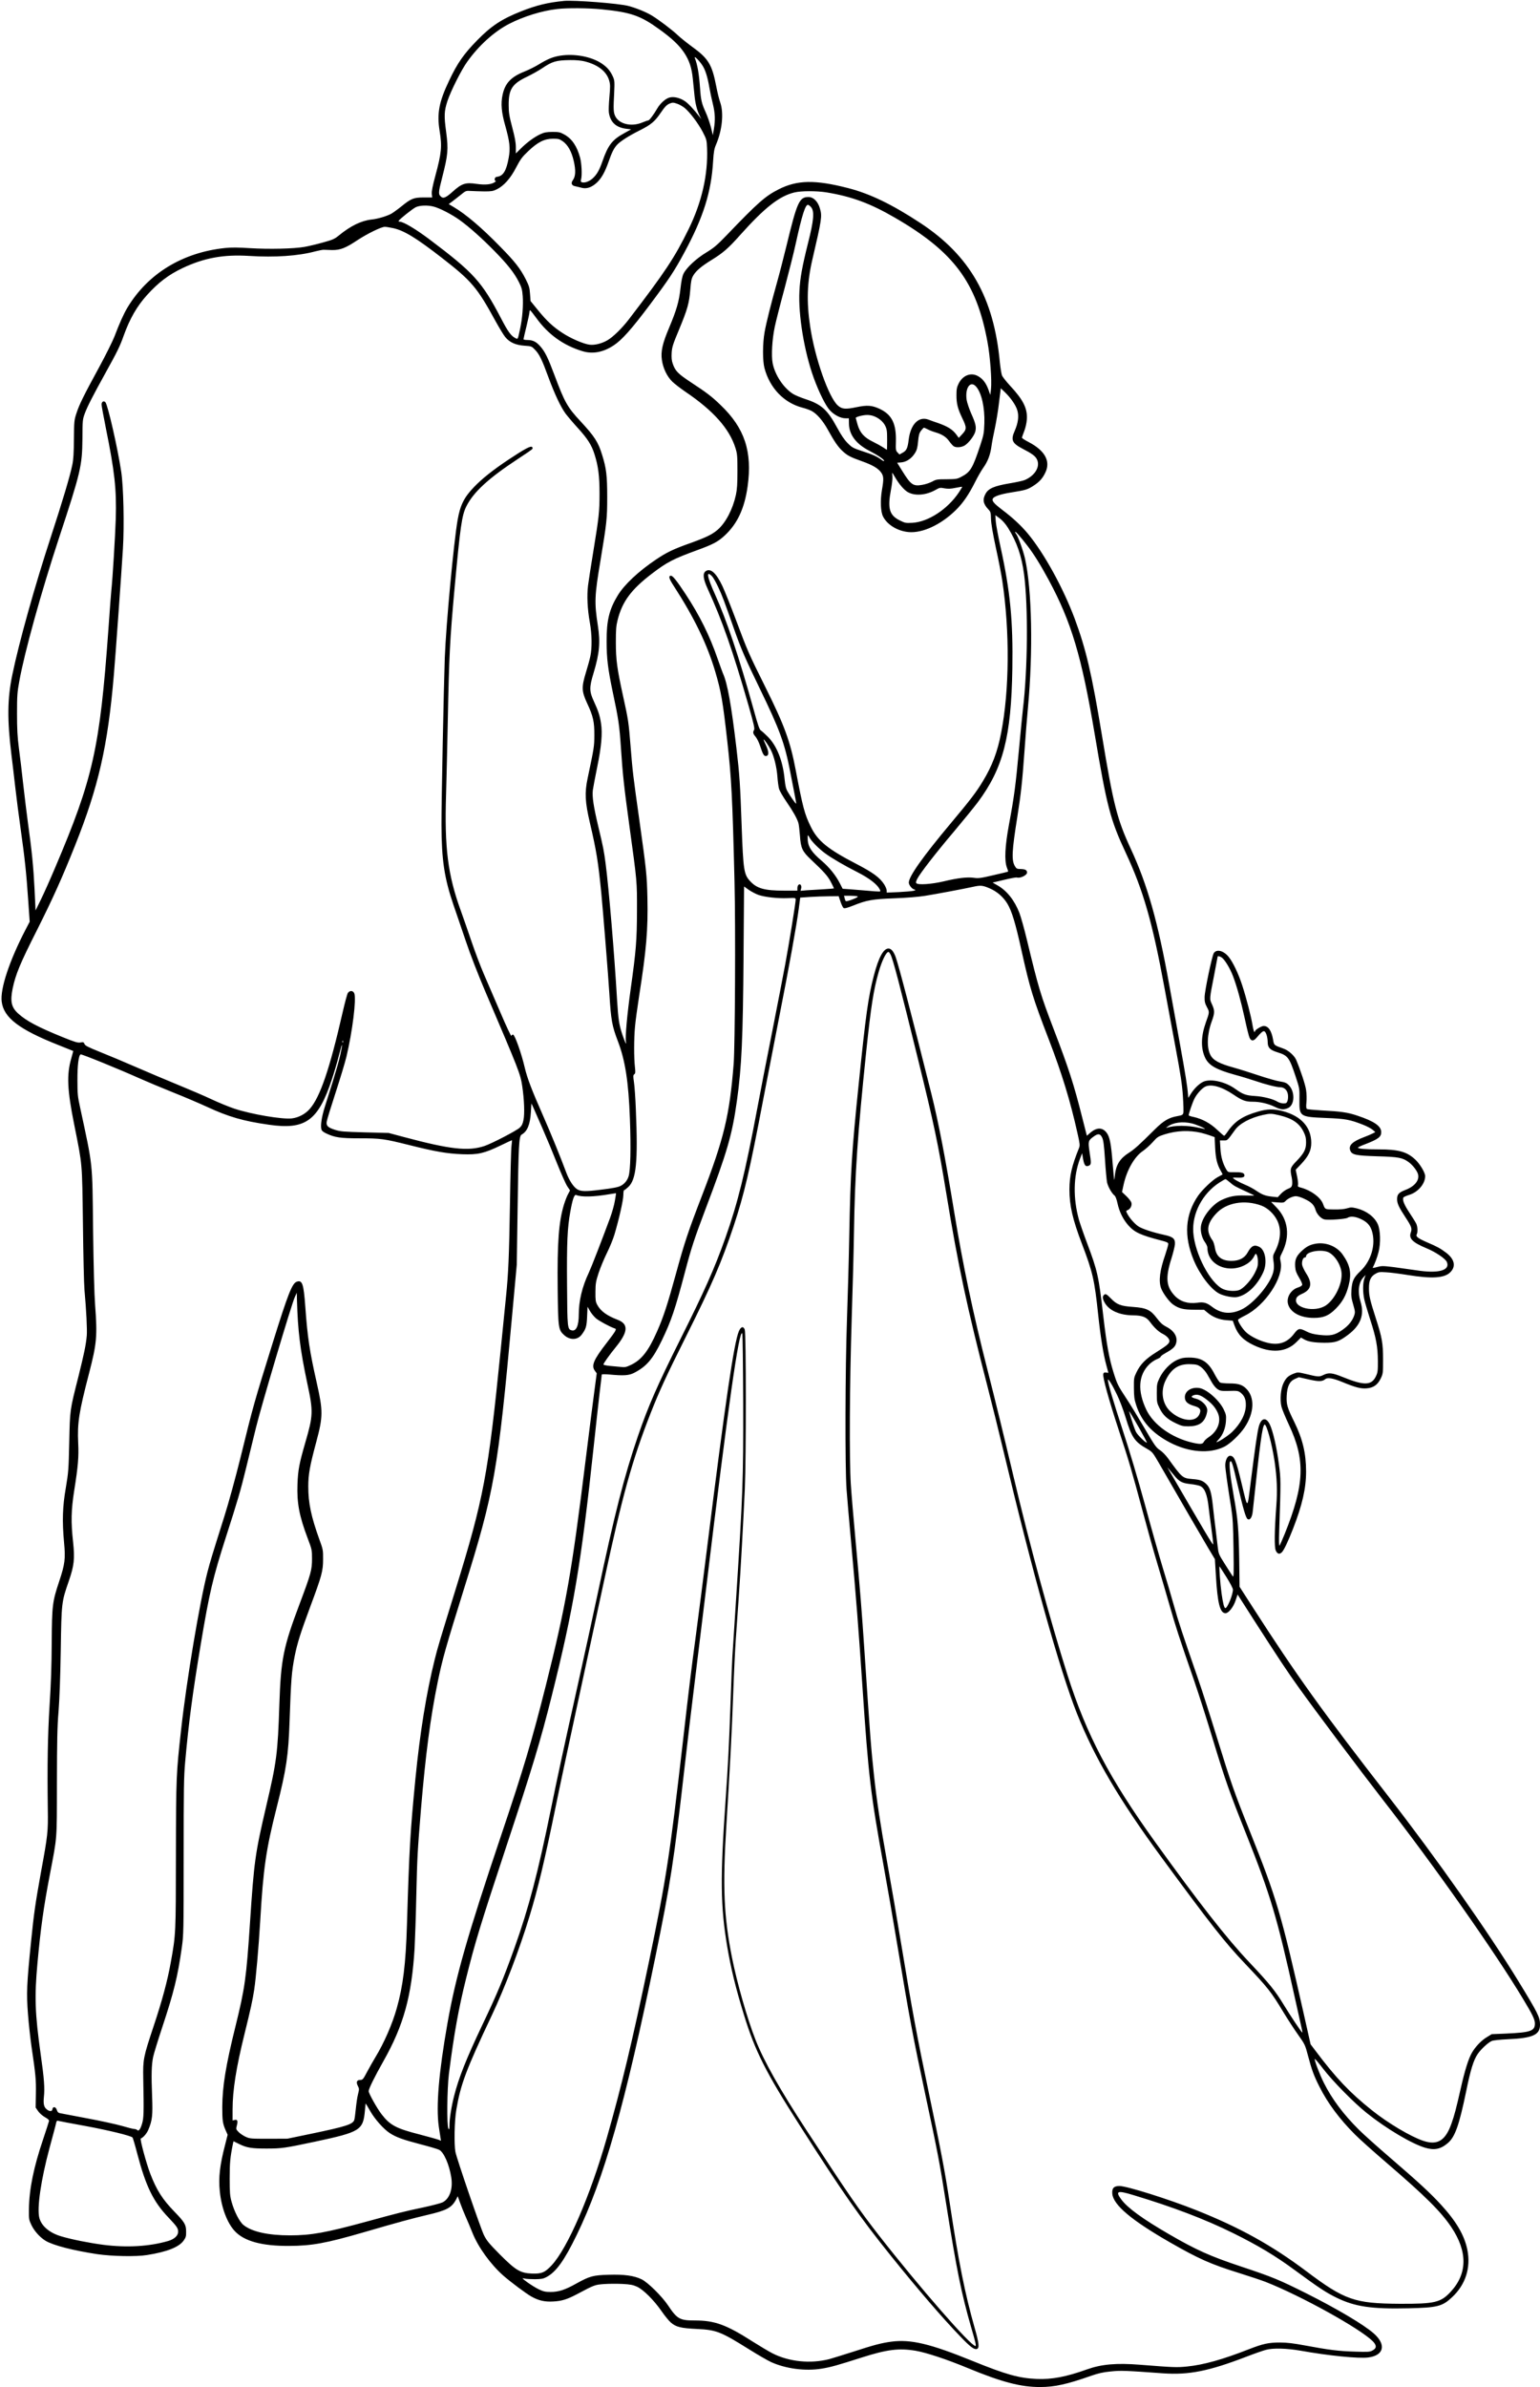 <?xml version="1.0" encoding="UTF-8"?>
<!DOCTYPE svg PUBLIC '-//W3C//DTD SVG 1.0//EN'
          'http://www.w3.org/TR/2001/REC-SVG-20010904/DTD/svg10.dtd'>
<svg height="2804.8" preserveAspectRatio="xMidYMid meet" version="1.0" viewBox="606.6 100.5 1810.4 2804.8" width="1810.4" xmlns="http://www.w3.org/2000/svg" xmlns:xlink="http://www.w3.org/1999/xlink" zoomAndPan="magnify"
><g id="change1_1"
  ><path d="M12695 28984 c-187 -18 -323 -51 -500 -121 -230 -91 -352 -171 -517 -339 -160 -163 -235 -270 -333 -478 -118 -247 -144 -386 -111 -588 30 -184 23 -259 -51 -532 -32 -119 -44 -181 -41 -210 l5 -41 -101 0 c-120 -1 -147 -12 -270 -112 -44 -35 -96 -72 -115 -82 -57 -29 -161 -59 -225 -65 -121 -13 -248 -74 -388 -189 -49 -40 -72 -50 -185 -81 -70 -20 -168 -43 -218 -52 -126 -22 -414 -29 -639 -15 -140 9 -218 10 -293 2 -501 -52 -909 -301 -1150 -702 -44 -74 -91 -179 -152 -339 -23 -58 -102 -217 -177 -355 -184 -337 -237 -445 -269 -545 -27 -81 -28 -95 -30 -305 -1 -160 -6 -242 -19 -302 -27 -133 -116 -430 -251 -843 -189 -576 -375 -1240 -454 -1623 -59 -282 -61 -527 -11 -938 11 -86 31 -257 45 -380 14 -123 43 -350 65 -504 47 -334 66 -508 88 -835 l17 -245 -47 -90 c-190 -365 -302 -699 -282 -850 24 -188 204 -326 669 -510 94 -37 171 -68 172 -69 1 0 -10 -39 -23 -86 -56 -193 -48 -371 36 -787 96 -480 91 -424 101 -1163 4 -360 12 -707 18 -770 22 -248 33 -468 27 -540 -10 -110 -31 -208 -97 -475 -103 -406 -100 -387 -109 -775 -7 -324 -10 -356 -40 -535 -39 -223 -44 -394 -21 -643 18 -192 11 -253 -57 -457 -80 -240 -85 -281 -88 -720 -1 -258 -9 -494 -25 -735 -22 -354 -28 -704 -21 -1225 4 -261 0 -301 -79 -730 -68 -378 -84 -488 -118 -825 -51 -501 -55 -606 -36 -852 9 -117 28 -287 41 -378 49 -330 55 -392 52 -557 l-3 -161 30 -44 c18 -25 52 -54 80 -70 35 -19 49 -33 47 -45 -2 -10 -32 -103 -67 -208 -114 -336 -166 -592 -169 -830 -1 -115 0 -123 30 -185 34 -71 102 -146 168 -185 92 -54 324 -113 606 -156 172 -25 459 -31 585 -10 234 37 376 93 430 170 26 37 30 52 29 104 0 83 -17 111 -139 237 -138 142 -208 251 -282 443 -47 122 -125 411 -112 415 28 10 69 57 88 101 47 111 54 169 45 396 -10 254 -7 367 12 460 8 39 57 198 109 355 135 408 180 590 228 930 21 150 22 182 22 1070 0 794 2 941 18 1115 41 457 86 798 183 1380 102 610 143 783 295 1257 137 426 174 550 239 818 33 135 84 346 115 470 61 251 420 1457 457 1535 l23 50 2 -85 c10 -365 37 -581 122 -982 71 -330 69 -373 -24 -693 -71 -245 -86 -322 -92 -490 -8 -220 21 -373 119 -632 51 -134 52 -141 52 -243 0 -131 -12 -174 -143 -523 -195 -517 -223 -655 -241 -1192 -19 -573 -32 -671 -154 -1190 -131 -561 -143 -645 -191 -1370 -44 -660 -60 -769 -171 -1220 -114 -459 -154 -707 -155 -948 0 -158 5 -192 38 -269 l25 -56 -30 -119 c-62 -238 -79 -385 -62 -546 19 -193 87 -372 176 -467 111 -119 320 -176 639 -174 266 1 432 31 880 161 416 121 569 162 748 204 226 53 283 84 335 181 l19 38 28 -78 c15 -42 44 -115 65 -162 21 -47 57 -132 80 -190 66 -167 214 -372 363 -503 88 -77 265 -209 330 -246 84 -47 157 -64 256 -58 102 5 165 25 286 89 201 107 205 108 316 116 57 4 154 4 215 1 90 -5 121 -11 168 -32 76 -35 199 -158 290 -289 37 -54 86 -113 109 -133 60 -52 118 -66 307 -75 227 -11 277 -30 610 -238 102 -64 218 -131 259 -150 172 -79 406 -110 597 -78 105 17 183 39 465 129 304 97 442 114 640 81 123 -21 366 -101 614 -204 396 -164 623 -223 850 -222 167 0 314 32 595 131 89 31 142 43 234 52 119 12 160 11 615 -22 304 -21 536 25 984 197 93 36 195 71 225 79 86 23 245 18 407 -10 329 -59 680 -94 794 -80 187 23 217 152 65 284 -113 100 -426 286 -784 466 -326 163 -399 194 -778 320 -357 119 -523 193 -837 375 -313 181 -491 310 -566 410 -75 101 -49 111 138 54 466 -140 849 -286 1178 -449 289 -143 498 -268 720 -432 289 -212 365 -262 490 -324 218 -107 413 -136 849 -126 341 8 397 22 512 130 159 148 222 346 180 557 -35 172 -129 332 -308 528 -130 142 -264 265 -603 557 -148 127 -312 274 -364 326 -183 182 -316 360 -411 549 -49 97 -113 266 -108 282 2 6 46 -46 98 -114 114 -148 364 -402 515 -522 229 -183 526 -359 683 -406 110 -33 184 -18 269 55 84 71 133 212 214 603 52 257 88 373 137 444 39 57 125 136 165 152 18 8 97 16 184 20 298 13 383 51 383 171 0 88 -22 132 -253 510 -354 579 -958 1437 -1531 2175 -771 992 -1078 1420 -1590 2215 l-158 246 -4 302 c-6 380 -15 487 -65 767 -44 249 -59 393 -40 404 16 10 27 -22 83 -264 71 -304 100 -401 121 -414 28 -17 53 21 60 91 85 799 112 1003 138 1019 23 14 88 -225 119 -434 28 -193 34 -343 20 -522 -22 -296 -24 -481 -7 -522 18 -42 44 -50 72 -22 25 25 72 125 131 275 109 279 154 477 154 673 0 214 -40 381 -138 582 -84 169 -95 209 -90 308 6 113 34 171 97 199 l46 20 116 -26 c118 -27 159 -26 194 3 27 23 90 12 200 -33 155 -64 217 -80 285 -75 81 6 130 40 167 115 27 57 28 62 28 223 0 192 -12 259 -85 485 -68 212 -81 266 -81 350 -1 94 20 141 76 173 36 21 49 23 125 18 47 -2 162 -17 255 -32 286 -46 432 -37 501 33 69 69 49 156 -54 232 -64 48 -102 69 -215 117 -108 47 -140 70 -127 94 14 26 12 85 -3 123 -8 18 -44 76 -80 130 -62 93 -86 150 -74 180 2 7 33 21 68 32 104 31 189 130 189 221 0 40 -60 141 -115 193 -98 93 -197 121 -431 121 -158 0 -244 7 -244 21 0 4 37 22 83 39 158 61 192 87 190 146 -2 69 -84 125 -279 190 -115 39 -193 50 -425 62 -85 5 -161 12 -169 17 -9 6 -11 26 -6 79 4 40 2 104 -4 143 -8 62 -68 241 -117 356 -22 50 -92 112 -151 132 -110 39 -109 38 -120 104 -19 107 -56 161 -111 161 -26 0 -101 -46 -101 -61 0 -5 -4 -9 -8 -9 -4 0 -14 34 -21 76 -18 109 -72 318 -121 469 -45 140 -111 277 -161 338 -60 73 -141 93 -174 43 -21 -33 -107 -442 -108 -516 -1 -53 4 -74 27 -118 31 -58 32 -58 -13 -182 -58 -165 -60 -304 -6 -417 43 -87 129 -136 350 -197 72 -19 177 -52 235 -71 125 -43 253 -75 297 -75 48 0 84 -36 90 -90 3 -25 0 -57 -6 -72 -9 -24 -16 -28 -47 -28 -20 0 -51 9 -68 19 -53 33 -167 62 -266 68 -106 6 -144 20 -230 82 -111 81 -273 121 -365 91 -48 -16 -114 -76 -157 -143 l-33 -52 -3 35 c-7 98 -30 241 -97 610 -40 223 -97 533 -125 690 -133 738 -255 1169 -451 1592 -161 348 -204 516 -339 1333 -121 731 -187 1012 -321 1373 -136 362 -359 767 -550 997 -82 98 -178 187 -307 284 -88 67 -116 99 -106 124 11 29 87 55 219 76 168 27 190 33 261 79 70 45 108 88 140 157 62 132 -7 256 -196 355 -44 22 -80 46 -80 52 0 6 12 41 26 76 15 38 28 94 31 136 10 129 -41 232 -197 399 -45 49 -88 103 -95 121 -7 17 -18 86 -25 151 -70 761 -351 1255 -932 1638 -333 219 -594 346 -853 412 -389 100 -598 96 -818 -16 -154 -78 -244 -157 -607 -536 -116 -120 -150 -149 -240 -204 -120 -72 -234 -179 -269 -250 -15 -32 -26 -87 -36 -177 -17 -150 -46 -251 -134 -460 -77 -182 -99 -277 -84 -377 14 -98 60 -193 122 -254 27 -26 98 -81 157 -121 328 -222 515 -433 586 -660 21 -68 23 -94 23 -270 0 -151 -4 -214 -18 -280 -37 -169 -120 -328 -215 -410 -66 -56 -134 -89 -317 -155 -205 -73 -282 -110 -408 -195 -204 -137 -372 -294 -449 -421 -100 -164 -132 -295 -131 -539 0 -201 15 -324 74 -605 66 -309 77 -389 94 -641 21 -319 36 -457 100 -924 91 -661 90 -650 89 -995 -1 -347 -10 -465 -74 -921 -41 -294 -66 -566 -56 -619 10 -51 -11 -8 -44 90 -37 113 -46 176 -60 400 -31 534 -97 1316 -135 1605 -20 151 -27 188 -85 430 -57 240 -74 354 -65 430 4 30 27 152 51 270 50 242 64 399 45 517 -14 90 -31 143 -84 258 -54 117 -55 163 -3 333 69 229 81 359 50 557 -42 271 -39 349 31 764 74 446 79 493 79 746 0 250 -10 338 -60 496 -46 150 -89 216 -253 393 -154 165 -187 223 -306 541 -78 208 -112 278 -169 342 -47 53 -87 73 -151 73 -25 0 -45 4 -45 9 0 6 16 74 35 152 19 79 35 153 35 166 0 13 3 23 8 22 4 0 36 -41 72 -90 140 -194 318 -322 542 -390 120 -37 244 -14 367 67 98 64 211 191 427 479 226 302 285 391 406 615 223 413 316 710 337 1072 7 109 13 144 34 193 73 170 93 370 50 495 -13 36 -34 121 -47 190 -50 258 -92 327 -284 466 -59 43 -134 103 -167 134 -71 67 -226 184 -309 234 -66 40 -185 88 -273 111 -115 30 -636 70 -758 59z m446 -99 c340 -34 454 -73 677 -235 150 -108 235 -189 294 -279 57 -87 85 -171 98 -295 5 -50 14 -139 20 -198 10 -103 29 -177 64 -249 l17 -34 -23 30 c-67 87 -129 153 -171 182 -59 39 -130 56 -181 42 -47 -13 -109 -69 -143 -128 -41 -71 -93 -141 -106 -141 -7 0 -39 -11 -72 -25 -131 -54 -279 -16 -320 83 -17 40 -19 80 -9 262 6 135 5 149 -14 193 -31 69 -67 112 -134 157 -120 80 -318 117 -485 91 -88 -14 -147 -38 -257 -105 -41 -25 -115 -62 -163 -81 -161 -64 -230 -138 -259 -275 -22 -102 -13 -205 31 -360 54 -193 62 -266 41 -380 -27 -151 -65 -214 -136 -222 -17 -2 -26 -10 -28 -25 -2 -14 2 -23 10 -23 7 0 3 -7 -9 -15 -40 -28 -114 -35 -212 -21 -134 20 -176 6 -287 -94 -71 -64 -105 -80 -130 -59 -37 31 -37 45 10 228 69 270 74 330 47 534 -26 191 -24 245 15 365 39 117 164 367 233 462 137 192 317 354 491 444 168 87 387 155 567 175 116 14 363 12 524 -4z m1180 -655 c36 -53 63 -138 84 -262 9 -51 27 -138 41 -193 27 -111 30 -190 12 -297 l-12 -72 -22 92 c-13 51 -41 132 -63 180 -45 97 -56 143 -65 277 -13 178 -30 276 -62 360 -11 30 51 -30 87 -85z m-1382 44 c156 -39 257 -118 288 -224 14 -49 14 -71 3 -196 -7 -78 -10 -160 -6 -184 18 -112 84 -173 204 -188 l57 -7 -79 -44 c-143 -78 -191 -140 -257 -329 -38 -109 -67 -159 -118 -205 -39 -35 -96 -55 -126 -43 -12 4 -14 13 -8 33 13 47 7 184 -11 253 -37 138 -96 225 -187 275 -48 27 -63 30 -139 30 -70 -1 -95 -5 -142 -27 -71 -33 -157 -96 -230 -169 l-58 -57 0 74 c0 55 -11 114 -42 231 -35 133 -42 174 -42 258 -2 189 39 254 213 337 58 28 139 73 179 100 121 82 167 95 331 97 67 1 129 -5 170 -15z m1091 -499 c23 -8 60 -29 83 -47 60 -48 161 -181 214 -283 45 -87 47 -94 51 -191 12 -311 -61 -633 -216 -950 -166 -338 -275 -502 -704 -1062 -78 -102 -185 -207 -251 -245 -67 -39 -151 -60 -211 -52 -71 9 -221 74 -318 138 -109 71 -183 139 -288 268 l-87 107 -6 83 c-5 74 -11 94 -51 174 -64 126 -128 207 -296 378 -219 225 -406 384 -550 469 l-59 35 42 31 c23 17 68 53 101 79 58 47 59 48 120 44 33 -2 104 -4 156 -5 81 0 103 3 145 24 83 40 163 129 229 258 51 97 69 122 142 191 112 107 191 146 290 146 64 0 77 -3 116 -30 60 -43 103 -119 129 -232 25 -110 22 -180 -10 -224 -26 -35 -16 -64 26 -72 16 -3 47 -11 71 -17 60 -18 120 1 181 56 55 50 98 124 142 250 37 106 59 151 94 192 35 42 139 109 273 176 130 65 176 104 242 201 53 78 74 99 110 114 34 13 41 13 90 -4z m1750 -1040 c299 -49 518 -130 810 -300 691 -401 956 -758 1085 -1460 31 -165 52 -450 41 -550 l-8 -70 -23 64 c-29 79 -69 129 -126 159 -82 43 -175 6 -223 -89 -22 -45 -26 -66 -26 -139 0 -100 15 -157 70 -272 51 -105 51 -127 -1 -183 l-42 -45 -27 37 c-46 62 -102 97 -218 138 -37 12 -87 30 -110 39 -116 44 -212 -54 -234 -237 -12 -99 -25 -127 -72 -152 l-36 -20 -22 23 c-21 21 -23 30 -20 130 5 211 -48 316 -193 384 -90 41 -145 45 -274 18 -126 -26 -166 -23 -215 20 -108 95 -271 559 -326 930 -44 290 -36 521 26 785 111 476 116 509 89 600 -23 82 -76 135 -134 135 -109 0 -134 -56 -261 -580 -33 -135 -82 -326 -110 -425 -69 -246 -126 -471 -146 -585 -23 -130 -24 -334 -1 -420 63 -236 229 -408 446 -465 36 -9 83 -26 105 -37 64 -33 136 -116 195 -224 75 -136 120 -202 174 -251 55 -51 92 -70 227 -118 124 -44 192 -84 226 -134 29 -42 30 -76 8 -203 -21 -124 -16 -258 14 -314 50 -97 172 -170 302 -181 162 -13 376 86 550 256 87 85 154 183 230 334 28 56 70 130 94 164 55 77 84 154 98 258 6 44 24 139 40 210 15 72 35 191 44 265 9 74 18 150 21 169 l4 34 46 -44 c72 -69 132 -156 149 -217 20 -67 9 -147 -31 -239 -49 -109 -31 -147 97 -213 103 -53 144 -83 163 -120 44 -85 -20 -194 -144 -246 -19 -8 -100 -26 -180 -39 -176 -30 -244 -59 -278 -120 -38 -68 -30 -119 30 -183 29 -30 31 -38 33 -115 2 -56 20 -164 57 -337 31 -140 65 -316 76 -390 89 -594 84 -1287 -14 -1788 -43 -222 -105 -386 -215 -567 -75 -125 -149 -222 -373 -489 -332 -396 -497 -629 -497 -701 0 -28 34 -72 63 -81 21 -7 20 -8 -8 -16 -16 -4 -94 -11 -172 -15 l-143 -6 0 24 c0 14 -13 45 -28 70 -52 82 -131 140 -325 241 -340 176 -458 272 -539 438 -74 150 -94 228 -178 668 -64 338 -132 523 -358 977 -194 390 -208 421 -343 783 -61 163 -133 342 -159 398 -73 155 -140 216 -196 179 -40 -26 -33 -90 22 -210 172 -375 293 -721 481 -1374 61 -213 73 -268 64 -283 -17 -27 -13 -44 18 -80 15 -18 38 -64 51 -103 34 -104 47 -127 73 -123 34 5 33 49 -2 125 -17 36 -30 68 -28 69 5 6 61 -75 85 -123 37 -72 69 -203 77 -312 4 -57 13 -123 20 -147 7 -23 47 -92 89 -153 77 -112 121 -191 138 -246 5 -16 13 -83 18 -147 10 -149 27 -186 129 -282 155 -146 197 -193 234 -263 20 -39 37 -73 37 -76 0 -2 -57 -7 -127 -11 -71 -4 -159 -9 -197 -12 l-69 -6 7 27 c9 34 -10 61 -30 44 -8 -6 -14 -24 -14 -40 l0 -29 -157 0 c-230 0 -319 25 -399 112 -73 79 -80 130 -99 643 -17 494 -25 608 -61 915 -60 509 -106 768 -160 885 -7 17 -34 91 -60 165 -95 276 -211 510 -380 767 -103 156 -149 213 -170 213 -33 0 -24 -34 34 -122 240 -371 391 -683 486 -1003 69 -233 89 -348 141 -810 50 -443 62 -675 86 -1665 13 -529 6 -1928 -10 -2135 -48 -604 -113 -876 -373 -1550 -164 -425 -205 -549 -308 -925 -96 -350 -145 -502 -220 -670 -101 -230 -183 -334 -308 -393 -55 -26 -70 -29 -120 -23 -31 3 -90 9 -129 12 -40 4 -73 11 -73 16 0 14 70 112 144 203 148 181 154 274 20 324 -123 47 -198 101 -237 175 -19 35 -22 56 -21 151 1 99 4 121 38 225 21 63 65 168 97 233 33 66 72 162 88 215 52 174 105 406 105 465 0 31 4 57 8 57 5 0 26 16 48 36 96 87 117 295 91 914 -5 129 -15 272 -22 318 -11 73 -10 84 4 95 13 10 14 23 7 87 -12 103 -12 331 1 470 5 63 28 228 49 365 85 541 105 778 97 1150 -6 268 -12 326 -97 930 -71 503 -78 563 -100 840 -24 300 -27 319 -90 605 -70 319 -84 424 -84 630 0 147 3 189 21 261 54 215 160 358 401 542 179 137 253 175 532 277 186 67 250 101 328 175 147 137 231 317 267 575 57 409 -35 686 -318 956 -102 99 -164 146 -347 266 -155 102 -186 134 -216 222 -12 34 -15 69 -12 124 4 68 14 100 86 272 101 243 120 313 133 470 8 103 14 131 34 166 33 57 97 111 216 184 136 84 197 137 335 292 290 324 461 459 640 502 79 19 258 19 374 1z m-176 -178 c37 -50 28 -154 -38 -414 -70 -281 -95 -417 -102 -568 -15 -282 57 -713 168 -1020 62 -170 140 -327 189 -380 51 -56 127 -95 184 -95 l40 0 1 -63 c2 -131 85 -240 244 -321 97 -50 170 -100 170 -117 0 -6 -15 1 -32 14 -51 38 -104 62 -228 102 -106 35 -118 42 -170 94 -38 38 -77 96 -124 183 -113 209 -185 273 -370 333 -58 19 -125 47 -148 62 -111 70 -212 222 -239 361 -17 89 -6 280 25 427 14 66 66 271 116 455 49 184 108 418 130 520 74 338 114 465 146 458 9 -2 26 -16 38 -31z m-4446 12 c73 -17 218 -92 314 -161 119 -87 259 -212 414 -370 148 -151 226 -250 280 -357 32 -63 39 -88 45 -165 8 -109 -4 -266 -32 -390 -27 -126 -24 -119 -57 -102 -49 25 -87 78 -167 233 -225 429 -319 533 -837 923 -159 120 -309 210 -352 210 -10 0 -16 4 -14 9 7 18 165 144 203 162 46 21 132 25 203 8z m-473 -254 c129 -27 272 -114 580 -353 346 -269 411 -346 624 -736 45 -81 97 -168 117 -192 52 -63 123 -94 226 -101 82 -6 84 -6 124 -48 50 -51 83 -119 158 -325 71 -192 142 -344 200 -424 25 -33 90 -110 144 -169 115 -126 163 -201 197 -310 44 -138 59 -254 59 -462 0 -215 -7 -274 -74 -685 -27 -162 -54 -340 -61 -394 -15 -121 -7 -280 21 -436 25 -138 27 -297 6 -396 -8 -40 -32 -125 -52 -190 -53 -175 -51 -220 14 -362 71 -151 86 -218 85 -377 -1 -133 -2 -140 -79 -505 -36 -170 -30 -279 26 -520 78 -333 98 -459 135 -830 20 -209 82 -974 95 -1185 19 -308 31 -374 100 -555 86 -225 125 -474 141 -910 13 -344 7 -604 -15 -675 -15 -50 -49 -91 -92 -113 -32 -17 -96 -29 -236 -46 -180 -23 -237 -21 -279 7 -44 29 -92 104 -125 192 -72 193 -182 462 -269 660 -141 320 -189 446 -220 575 -38 165 -116 384 -137 388 -9 2 -18 -4 -20 -15 -2 -10 -61 115 -130 277 -70 162 -158 367 -196 455 -38 88 -102 257 -142 375 -40 118 -97 281 -126 362 -154 423 -194 739 -174 1373 5 171 14 555 20 855 15 764 24 952 80 1565 67 729 86 856 138 960 84 168 261 331 609 559 89 58 165 110 168 117 4 6 2 16 -4 22 -16 16 -88 -23 -281 -151 -180 -120 -308 -222 -401 -319 -117 -121 -163 -213 -193 -386 -46 -261 -136 -1226 -151 -1617 -12 -330 -40 -1699 -39 -1965 1 -412 33 -626 140 -940 30 -88 96 -279 145 -425 55 -164 143 -389 228 -590 403 -943 414 -972 436 -1115 24 -159 30 -328 15 -400 -9 -45 -20 -67 -44 -90 -39 -36 -326 -185 -414 -215 -192 -64 -400 -41 -947 105 l-180 48 -280 7 c-248 7 -288 10 -348 29 -88 28 -108 48 -100 98 3 21 50 174 104 339 54 166 112 357 128 425 70 294 118 677 92 742 -14 35 -54 37 -76 4 -8 -13 -35 -113 -60 -222 -152 -667 -266 -1002 -388 -1140 -53 -60 -132 -102 -210 -111 -114 -13 -474 48 -677 115 -63 21 -185 71 -270 111 -85 40 -263 116 -395 170 -132 54 -352 147 -490 207 -137 60 -328 140 -424 178 -141 57 -175 74 -182 94 -8 21 -14 23 -48 17 -32 -5 -65 5 -211 64 -288 117 -424 189 -520 276 -81 73 -96 144 -65 296 35 165 86 290 285 683 187 373 294 609 448 995 276 691 385 1168 456 2000 18 203 90 1205 107 1487 17 277 7 728 -20 906 -40 270 -158 787 -186 816 -20 21 -45 6 -45 -27 0 -16 23 -139 50 -275 104 -515 127 -718 117 -1067 -6 -191 -38 -721 -52 -840 -3 -25 -19 -234 -35 -465 -101 -1394 -179 -1745 -626 -2795 -57 -135 -132 -303 -167 -374 l-63 -129 -12 254 c-13 260 -32 450 -77 771 -14 101 -38 302 -55 448 -16 146 -39 342 -52 435 -17 134 -22 220 -22 405 0 211 3 250 27 381 61 340 258 1050 467 1684 255 773 272 846 275 1165 1 220 2 227 29 300 30 80 92 202 246 480 134 242 166 306 210 431 72 200 155 345 275 478 133 147 253 238 417 316 254 120 483 162 783 143 305 -19 575 -1 780 54 44 11 89 20 100 18 11 -1 54 -2 95 -3 97 -1 158 23 298 116 115 76 281 157 322 157 14 0 57 -7 95 -15z m6858 -1865 c63 -74 101 -247 95 -428 -4 -117 -8 -137 -47 -256 -92 -277 -116 -317 -225 -374 -47 -25 -61 -27 -171 -28 -111 0 -124 -2 -171 -28 -28 -15 -80 -32 -116 -38 -107 -19 -134 0 -235 163 l-60 97 49 4 c62 6 122 47 160 109 23 36 30 63 37 137 7 76 13 97 35 127 15 19 30 35 34 35 4 0 23 -9 43 -19 20 -11 58 -26 86 -34 85 -25 132 -55 169 -108 20 -27 44 -54 54 -59 31 -17 91 -11 127 11 47 29 110 112 124 161 14 55 6 95 -47 213 -24 54 -48 126 -54 160 -22 143 45 236 113 155z m-1212 -342 c62 -21 116 -65 141 -115 20 -42 23 -62 23 -165 0 -65 -1 -118 -3 -118 -2 0 -22 13 -45 29 -23 15 -77 45 -120 66 -102 50 -150 103 -179 199 -11 39 -21 75 -22 80 -1 12 79 34 130 35 23 1 56 -4 75 -11z m254 -715 c48 -84 107 -153 151 -179 83 -49 216 -39 329 25 47 27 54 28 105 18 43 -7 73 -6 130 6 41 8 76 14 78 12 1 -1 -17 -31 -40 -66 -132 -197 -359 -346 -546 -357 -77 -4 -86 -3 -148 28 -123 60 -146 142 -104 360 12 64 20 133 17 157 -2 24 -3 43 -2 43 2 0 15 -21 30 -47z m1331 -600 c104 -167 160 -329 189 -547 49 -380 43 -1114 -14 -1587 -6 -46 -26 -257 -46 -469 -40 -429 -56 -553 -117 -880 -48 -259 -56 -426 -25 -509 10 -24 16 -45 14 -47 -1 -2 -79 -21 -172 -42 -149 -35 -177 -39 -230 -31 -78 11 -190 -2 -356 -42 -141 -33 -298 -44 -320 -22 -8 8 -5 22 10 52 35 67 215 300 432 556 111 132 237 287 280 344 298 400 393 768 406 1571 9 561 -25 908 -138 1424 -28 127 -54 264 -57 305 l-5 73 52 -38 c33 -25 68 -65 97 -111z m224 -205 c77 -99 158 -229 252 -403 269 -498 389 -900 543 -1815 143 -851 184 -1008 365 -1395 206 -441 313 -813 455 -1585 31 -168 90 -485 131 -705 60 -321 77 -434 86 -570 6 -93 9 -182 5 -196 -6 -24 -14 -28 -69 -38 -100 -17 -163 -54 -265 -155 -188 -187 -240 -234 -309 -278 -102 -65 -148 -140 -161 -257 -3 -34 -7 -60 -9 -59 -1 2 -10 94 -19 205 -18 223 -33 301 -70 349 -50 66 -119 64 -197 -5 l-35 -31 -53 208 c-101 401 -159 580 -338 1047 -153 400 -176 476 -316 1056 -30 125 -69 262 -86 307 -57 148 -148 263 -259 325 l-56 32 135 32 c74 18 141 30 149 28 38 -14 121 26 121 58 -1 28 -19 39 -71 41 -49 1 -54 4 -72 34 -41 70 -36 176 29 582 43 271 58 413 84 775 11 160 29 385 40 500 62 664 47 1395 -34 1756 -22 98 -85 271 -107 294 -5 5 -9 14 -9 20 1 13 62 -56 140 -157z m-3704 -363 c14 -14 47 -72 73 -128 47 -100 72 -167 186 -492 83 -235 130 -344 305 -705 232 -478 291 -638 356 -975 66 -335 72 -370 69 -373 -4 -4 -66 83 -98 139 -22 37 -29 67 -38 155 -21 210 -90 383 -193 489 -34 34 -71 68 -84 76 -18 11 -34 56 -87 249 -170 613 -317 1050 -452 1348 -96 213 -109 289 -37 217z m1149 -3075 c21 -40 107 -127 179 -180 82 -60 226 -144 384 -224 135 -69 228 -140 258 -197 14 -28 14 -29 -13 -29 -15 0 -77 4 -137 10 -61 5 -150 12 -197 16 l-87 6 -31 61 c-49 96 -125 191 -217 269 -113 96 -156 160 -162 238 -2 33 -2 60 2 60 3 0 12 -13 21 -30z m2111 -591 c89 -37 164 -102 213 -183 52 -88 94 -224 166 -551 100 -448 131 -552 323 -1050 152 -395 250 -715 334 -1092 29 -127 31 -147 19 -176 -86 -213 -112 -327 -113 -488 0 -189 38 -353 147 -639 127 -332 148 -426 190 -823 28 -266 62 -478 98 -607 l23 -86 -27 4 c-20 3 -29 -1 -33 -16 -11 -32 66 -308 183 -663 123 -374 149 -463 285 -969 52 -195 128 -467 170 -605 41 -137 106 -360 145 -495 70 -243 100 -338 286 -875 53 -154 155 -473 226 -710 141 -464 187 -594 389 -1100 281 -706 360 -969 564 -1895 42 -190 81 -363 86 -385 5 -21 8 -41 6 -42 -5 -5 -138 194 -216 322 -101 167 -169 251 -403 499 -269 284 -593 698 -1115 1423 -533 741 -805 1259 -1027 1958 -200 630 -449 1546 -635 2335 -121 510 -203 846 -308 1260 -166 649 -287 1226 -387 1835 -107 655 -187 1067 -269 1395 -244 972 -383 1504 -420 1608 -24 67 -53 102 -85 102 -59 0 -116 -104 -171 -314 -67 -255 -96 -464 -179 -1276 -82 -795 -97 -1043 -111 -1780 -5 -283 -18 -726 -27 -985 -21 -581 -24 -1743 -5 -2000 7 -93 32 -390 57 -660 54 -593 84 -975 130 -1660 71 -1055 95 -1255 250 -2110 41 -225 111 -628 155 -895 151 -904 184 -1083 335 -1790 146 -683 167 -793 240 -1255 129 -813 182 -1072 299 -1480 53 -180 60 -215 49 -215 -56 0 -659 691 -1137 1303 -237 305 -353 473 -849 1232 -312 477 -502 814 -600 1065 -97 247 -217 668 -276 965 -96 485 -111 830 -66 1550 43 691 64 1096 80 1535 8 234 22 522 30 640 8 118 24 343 35 500 24 339 54 886 72 1280 16 362 16 1831 -1 1873 -17 43 -45 35 -69 -20 -57 -134 -158 -819 -372 -2533 -44 -355 -103 -811 -130 -1015 -60 -448 -83 -636 -155 -1265 -156 -1356 -195 -1612 -401 -2600 -197 -940 -321 -1458 -495 -2067 -195 -680 -459 -1291 -647 -1494 -80 -86 -119 -102 -234 -98 -136 6 -189 38 -374 223 -128 129 -156 163 -188 227 -39 78 -320 898 -336 979 -17 89 -12 368 11 499 50 295 114 467 418 1109 151 320 325 775 441 1158 102 333 180 664 310 1299 39 193 152 721 250 1175 98 454 240 1111 315 1460 217 1012 331 1423 550 1981 102 259 183 436 415 899 310 620 416 867 561 1300 124 375 187 643 348 1490 50 261 136 702 190 980 112 567 201 1060 227 1257 l17 131 116 8 c64 4 166 8 226 8 l110 1 22 -65 c12 -36 28 -69 36 -74 11 -7 43 1 109 27 164 66 227 77 488 87 142 5 285 17 360 29 132 21 451 81 560 105 95 21 114 19 196 -15z m-2714 -79 c76 -26 228 -43 344 -38 89 4 94 3 94 -17 0 -36 -77 -512 -124 -766 -25 -135 -95 -495 -155 -800 -61 -305 -138 -700 -171 -879 -145 -771 -230 -1116 -376 -1528 -127 -359 -247 -628 -531 -1195 -271 -542 -375 -780 -498 -1137 -161 -471 -272 -903 -474 -1856 -55 -258 -158 -732 -230 -1054 -168 -755 -247 -1120 -316 -1460 -154 -757 -262 -1169 -430 -1640 -132 -368 -201 -535 -380 -910 -187 -394 -276 -617 -330 -830 -32 -124 -55 -270 -55 -345 -1 -51 -2 -57 -13 -40 -20 33 -15 470 6 640 60 471 114 770 202 1123 103 415 168 629 470 1542 311 939 404 1247 535 1770 259 1033 348 1564 495 2935 25 237 57 522 70 635 14 113 25 209 25 214 0 5 37 5 88 1 170 -16 231 -12 292 19 146 75 219 160 326 381 112 233 155 359 278 825 71 269 107 377 231 705 259 682 318 884 374 1286 56 399 71 736 78 1711 l6 807 56 -40 c31 -21 82 -48 113 -59z m1164 -17 c12 -4 -4 -15 -56 -35 -40 -16 -77 -25 -81 -21 -4 4 -11 20 -14 36 l-7 27 70 0 c39 0 78 -3 88 -7z m388 -681 c30 -57 107 -351 325 -1237 185 -751 236 -990 332 -1575 137 -840 249 -1360 483 -2263 52 -202 136 -540 186 -750 344 -1442 663 -2583 866 -3094 207 -520 494 -1009 988 -1683 595 -810 751 -1008 991 -1260 267 -281 302 -325 450 -570 48 -79 124 -197 170 -261 82 -116 84 -120 119 -253 43 -163 68 -231 134 -361 97 -193 236 -379 417 -560 49 -50 217 -200 373 -334 455 -391 635 -570 758 -752 195 -290 192 -550 -8 -764 -116 -124 -187 -141 -598 -139 -530 3 -647 44 -1100 385 -404 303 -781 512 -1291 715 -329 131 -817 284 -903 284 -66 0 -90 -26 -84 -92 13 -132 227 -312 681 -572 335 -192 476 -255 817 -361 118 -37 256 -83 305 -102 415 -163 1108 -547 1258 -696 49 -49 48 -84 -3 -110 -31 -17 -54 -18 -205 -13 -187 5 -307 20 -585 72 -141 26 -212 35 -298 35 -132 0 -197 -14 -362 -78 -311 -122 -537 -185 -730 -204 -122 -12 -152 -11 -555 21 -275 22 -451 6 -621 -55 -246 -88 -413 -119 -589 -112 -210 9 -361 51 -755 211 -499 203 -726 257 -955 227 -120 -16 -206 -39 -458 -121 -117 -37 -239 -75 -272 -84 -222 -57 -473 -31 -668 68 -45 23 -150 86 -234 139 -310 198 -444 247 -679 247 -177 0 -208 17 -315 178 -72 107 -238 271 -311 306 -88 43 -207 59 -388 53 -181 -5 -221 -16 -375 -101 -135 -76 -211 -101 -305 -101 -64 0 -85 5 -140 31 -36 17 -96 55 -135 83 -64 47 -67 51 -35 44 19 -5 76 -8 125 -8 74 1 98 5 133 24 114 59 210 192 357 494 322 661 569 1533 924 3262 181 882 219 1130 346 2246 30 267 89 758 130 1090 41 332 97 793 125 1024 257 2132 386 3036 422 2971 5 -8 9 -374 11 -813 2 -922 -3 -1053 -88 -2373 -19 -294 -37 -573 -40 -620 -3 -47 -12 -276 -20 -510 -19 -538 -30 -751 -60 -1180 -63 -901 -59 -1237 20 -1707 45 -264 100 -488 197 -803 130 -424 258 -677 655 -1297 510 -798 701 -1071 1072 -1533 320 -398 611 -736 820 -952 114 -119 160 -153 191 -143 31 10 26 67 -26 247 -115 407 -188 770 -294 1473 -57 375 -102 609 -246 1295 -138 658 -192 947 -324 1745 -49 297 -123 729 -165 960 -81 451 -122 721 -154 1015 -35 320 -47 478 -111 1440 -34 510 -52 734 -109 1355 -22 237 -46 520 -53 630 -19 299 -14 1168 10 1935 12 360 24 819 27 1020 11 703 42 1149 145 2140 55 520 85 713 145 923 39 136 89 237 116 237 5 0 15 -13 23 -28z m3895 -38 c35 -25 97 -126 131 -216 45 -117 93 -290 140 -504 22 -104 47 -204 55 -221 19 -43 48 -43 83 -1 53 62 73 79 89 76 21 -4 41 -66 42 -131 1 -62 27 -89 114 -116 123 -38 139 -59 213 -281 48 -145 48 -145 46 -275 -2 -201 2 -203 313 -216 226 -9 278 -18 434 -79 46 -18 97 -45 114 -60 l31 -27 -31 -16 c-17 -9 -61 -28 -99 -42 -139 -52 -187 -98 -165 -157 19 -52 64 -61 316 -69 254 -7 299 -16 373 -70 44 -32 94 -96 107 -137 22 -71 -35 -145 -144 -187 -81 -31 -101 -53 -101 -110 0 -51 22 -97 99 -214 71 -108 79 -131 62 -178 -26 -70 22 -117 183 -184 106 -43 225 -123 241 -162 42 -99 -99 -138 -355 -98 -74 11 -196 28 -272 38 -125 15 -141 15 -192 1 -31 -9 -55 -13 -53 -9 25 48 53 121 69 185 27 104 22 258 -9 327 -39 87 -133 157 -247 186 -58 14 -70 14 -113 1 -32 -10 -84 -15 -152 -14 -112 1 -107 -1 -132 66 -29 76 -139 158 -257 190 -36 9 -42 14 -37 30 4 11 -1 56 -10 100 l-17 81 65 68 c87 93 118 158 118 248 0 184 -119 316 -337 373 -104 27 -181 26 -289 -6 -179 -51 -274 -114 -357 -235 -18 -27 -37 -49 -41 -49 -4 0 -42 32 -83 71 -81 77 -174 127 -276 150 -32 6 -58 15 -58 20 0 19 45 150 67 194 28 56 84 119 125 141 69 36 194 2 331 -90 106 -72 144 -86 232 -86 83 0 178 -22 255 -59 72 -35 104 -38 156 -16 81 33 87 194 10 270 -25 26 -44 34 -106 44 -41 6 -154 39 -250 71 -96 32 -225 73 -287 90 -174 48 -245 86 -278 150 -45 87 -39 244 16 394 36 98 36 128 3 200 -31 67 -31 57 27 353 21 111 39 204 39 207 0 11 26 6 49 -10z m-10332 -996 c-3 -8 -6 -5 -6 6 -1 11 2 17 5 13 3 -3 4 -12 1 -19z m-32 -153 c-14 -64 -54 -202 -87 -308 -33 -106 -76 -241 -95 -302 -35 -112 -51 -213 -39 -258 4 -18 21 -33 60 -51 98 -46 163 -56 389 -56 250 0 286 -5 587 -80 306 -77 443 -100 620 -107 184 -7 258 10 449 102 74 36 135 64 136 63 1 -2 -2 -32 -6 -68 -5 -36 -13 -342 -18 -680 -10 -611 -19 -827 -47 -1095 -8 -77 -37 -365 -64 -640 -145 -1447 -199 -1729 -525 -2785 -195 -631 -213 -690 -249 -835 -98 -392 -173 -860 -226 -1395 -62 -641 -72 -800 -100 -1720 -14 -463 -46 -720 -120 -982 -52 -186 -150 -409 -251 -575 -23 -38 -66 -113 -95 -167 -50 -95 -54 -100 -86 -100 -40 -1 -48 -28 -23 -75 14 -28 14 -36 0 -91 -9 -33 -20 -110 -26 -171 -6 -61 -14 -122 -19 -135 -19 -50 -102 -76 -510 -161 l-275 -57 -220 -1 c-209 0 -223 1 -271 23 -28 13 -66 38 -83 56 -31 32 -32 35 -21 76 15 55 7 74 -25 66 l-25 -6 0 128 c0 225 42 492 140 887 73 296 94 392 114 520 21 140 52 491 71 810 36 619 68 838 194 1335 113 446 137 606 151 1009 17 493 24 583 61 771 31 152 66 263 182 576 136 365 151 419 151 559 1 105 -1 115 -43 230 -98 272 -131 429 -131 624 0 141 17 238 94 524 80 298 80 363 6 692 -85 377 -109 535 -135 897 -20 270 -35 316 -101 293 -54 -19 -103 -145 -278 -705 -224 -719 -230 -739 -385 -1370 -58 -233 -137 -522 -187 -680 -153 -485 -164 -523 -199 -655 -92 -355 -245 -1268 -309 -1845 -59 -531 -60 -551 -62 -1475 -1 -932 -1 -937 -60 -1265 -39 -219 -103 -456 -203 -755 -120 -361 -125 -387 -121 -610 8 -408 6 -466 -14 -533 -21 -69 -40 -92 -58 -74 -7 7 -22 12 -35 12 -12 0 -76 16 -140 35 -65 19 -251 60 -413 90 -162 31 -306 58 -321 61 -18 3 -28 14 -35 37 -11 39 -47 45 -52 9 -4 -26 -28 -29 -61 -6 -38 27 -48 64 -39 151 11 105 3 213 -38 501 -67 480 -74 674 -38 1067 36 400 72 659 145 1039 89 467 83 389 84 1081 1 500 4 663 19 840 11 140 21 401 26 720 9 564 9 565 94 811 64 185 72 263 51 461 -26 235 -23 372 13 603 46 289 55 396 47 560 -11 236 8 359 128 820 91 352 98 434 71 800 -10 133 -18 442 -24 885 -9 817 0 727 -152 1435 -29 130 -32 163 -32 320 -1 177 14 297 38 306 13 5 445 -171 691 -281 83 -37 261 -112 396 -166 136 -54 316 -131 400 -170 251 -116 422 -166 724 -209 431 -63 581 45 743 535 28 83 65 210 83 283 41 160 50 159 14 -3z m2376 -853 c49 -112 128 -301 175 -420 48 -119 101 -239 119 -266 l32 -48 -22 -42 c-13 -22 -34 -77 -48 -121 -62 -201 -81 -442 -75 -996 5 -460 8 -480 77 -542 68 -61 157 -58 205 6 51 68 59 97 64 215 l5 113 28 -49 c15 -27 47 -66 71 -87 37 -31 162 -99 221 -119 16 -5 16 -8 3 -35 -9 -16 -53 -77 -100 -137 -152 -196 -181 -265 -137 -325 l22 -30 -30 -227 c-17 -125 -62 -483 -101 -795 -162 -1314 -231 -1705 -465 -2637 -166 -659 -265 -991 -531 -1780 -397 -1180 -530 -1647 -628 -2200 -102 -580 -135 -973 -102 -1210 9 -63 19 -128 22 -144 6 -27 6 -28 -15 -16 -12 6 -116 35 -230 65 -279 71 -350 109 -450 239 -52 67 -151 244 -151 270 0 28 68 166 173 352 238 421 333 765 367 1329 5 94 15 372 20 619 11 466 14 512 55 1016 54 642 111 1074 196 1489 55 270 98 420 310 1099 356 1139 398 1373 564 3197 l56 610 10 665 c10 727 16 847 46 863 68 38 101 118 110 265 l6 102 20 -42 c10 -24 59 -134 108 -246z m8667 148 c150 -36 231 -91 282 -192 24 -49 30 -74 30 -125 0 -83 -23 -127 -111 -219 -76 -78 -80 -91 -58 -194 6 -28 8 -66 5 -84 -5 -28 -14 -36 -50 -50 -24 -9 -60 -35 -81 -57 l-38 -41 -61 6 c-85 9 -121 23 -191 70 -33 23 -91 54 -128 69 -67 27 -147 72 -147 83 0 3 27 4 60 2 62 -3 84 9 73 38 -7 20 -40 27 -120 26 -71 -1 -72 0 -91 32 -41 70 -64 150 -69 246 l-6 95 44 0 c46 0 40 -6 134 124 54 76 181 143 330 176 82 18 98 18 193 -5z m-1030 -95 c53 -13 171 -63 150 -65 -4 0 -35 7 -70 14 -128 30 -287 30 -375 0 -12 -4 -9 0 7 12 68 51 176 65 288 39z m107 -110 c33 -8 83 -23 110 -33 l50 -18 6 -124 c6 -129 24 -201 69 -277 11 -20 20 -37 18 -38 -2 -1 -27 -15 -57 -31 -60 -32 -181 -147 -230 -218 -153 -222 -170 -473 -52 -757 72 -173 203 -344 301 -394 57 -29 162 -49 209 -40 116 22 236 135 307 290 50 109 27 262 -45 299 -59 31 -94 14 -137 -64 -36 -67 -100 -100 -191 -100 -115 0 -178 49 -194 151 -6 35 -18 75 -27 87 -80 110 -69 199 40 317 119 130 335 168 534 94 73 -28 146 -96 184 -173 52 -105 42 -236 -27 -369 -23 -42 -24 -54 -17 -105 12 -78 6 -126 -21 -188 -63 -142 -229 -324 -349 -383 -130 -63 -244 -53 -352 30 -63 48 -98 58 -174 47 -108 -15 -200 14 -265 83 -100 107 -110 210 -39 434 21 66 39 141 42 167 6 67 -21 91 -124 113 -135 29 -268 73 -311 104 -44 32 -102 99 -126 147 -16 30 -15 32 9 42 31 15 49 53 40 87 -4 14 -30 48 -58 75 l-52 49 18 83 c37 172 127 331 226 398 32 22 85 69 117 105 54 61 64 67 138 91 143 45 289 51 430 19z m-1162 -57 c14 -29 22 -86 33 -255 7 -120 19 -241 24 -270 11 -51 57 -132 89 -156 10 -7 24 -44 34 -90 21 -99 66 -190 127 -259 74 -83 142 -115 388 -179 68 -17 82 -25 82 -41 0 -11 -16 -67 -35 -124 -65 -187 -80 -309 -50 -394 21 -59 96 -161 142 -193 70 -48 118 -60 246 -61 l118 -1 40 -33 c61 -52 139 -83 223 -89 l74 -6 21 -57 c39 -107 103 -173 226 -231 204 -97 382 -84 502 37 l53 53 33 -19 c49 -29 119 -41 243 -42 130 0 173 14 281 96 145 110 191 234 143 388 -35 112 -23 222 31 281 l29 32 -15 -44 c-19 -55 -19 -156 -1 -243 8 -36 40 -144 70 -238 69 -212 89 -318 90 -485 1 -114 -2 -136 -21 -177 -52 -114 -139 -116 -394 -12 -121 49 -163 54 -226 23 -49 -24 -60 -23 -204 12 -94 22 -98 22 -142 5 -65 -25 -92 -49 -122 -111 -33 -67 -44 -193 -25 -276 7 -30 46 -124 86 -210 198 -419 187 -705 -48 -1289 -28 -69 -55 -129 -60 -135 -7 -7 -8 53 -4 175 20 585 20 606 -4 784 -25 195 -70 388 -106 463 -43 90 -100 81 -129 -21 -17 -60 -42 -231 -94 -641 -44 -346 -33 -344 -111 -22 -65 271 -85 317 -135 317 -29 0 -55 -53 -55 -112 0 -41 25 -222 71 -508 17 -112 22 -193 26 -475 4 -297 3 -337 -10 -320 -8 11 -48 74 -90 140 -76 120 -76 121 -87 215 -6 52 -17 147 -25 210 -8 63 -22 178 -30 255 -18 166 -34 221 -78 263 -41 39 -71 51 -160 58 -121 11 -121 11 -290 244 -27 37 -69 80 -96 97 -44 29 -62 55 -182 260 -73 125 -168 281 -211 345 -99 150 -109 170 -152 308 -52 167 -81 327 -121 670 -54 465 -66 520 -190 850 -41 108 -83 231 -95 272 -71 258 -66 510 12 718 l25 65 11 -65 c14 -78 30 -98 67 -82 30 14 31 24 9 166 -18 121 -15 131 49 177 52 38 77 35 100 -13z m1502 -526 c46 -40 62 -49 198 -111 48 -22 87 -41 87 -43 0 -2 -47 -1 -104 0 -117 4 -191 -10 -284 -55 -110 -54 -224 -200 -238 -306 -8 -60 11 -137 47 -187 16 -22 29 -51 29 -65 0 -215 273 -320 476 -183 29 20 57 50 70 76 22 42 23 43 35 20 7 -13 13 -48 13 -78 1 -45 -6 -71 -36 -130 -38 -77 -118 -168 -173 -198 -41 -22 -142 -19 -199 6 -151 67 -333 412 -352 666 -16 221 107 457 307 586 34 22 66 40 72 40 5 0 28 -17 52 -38z m-7231 -218 c-8 -49 -33 -136 -54 -194 -103 -278 -221 -582 -253 -651 -77 -162 -117 -330 -117 -487 0 -134 -30 -202 -83 -188 -50 12 -52 25 -55 531 -4 496 4 676 38 860 26 148 47 208 69 199 64 -26 204 -23 396 10 39 6 71 11 72 11 2 -1 -4 -42 -13 -91z m8112 22 c78 -37 108 -68 126 -129 15 -49 65 -102 104 -110 49 -10 247 4 271 19 35 22 93 16 158 -15 73 -34 109 -74 130 -143 46 -156 -8 -345 -134 -466 -83 -79 -100 -116 -108 -226 -4 -68 -1 -95 21 -169 23 -81 24 -91 12 -128 -23 -65 -66 -119 -139 -170 -88 -62 -140 -73 -268 -59 -71 8 -109 18 -153 40 -84 43 -97 40 -148 -27 -76 -100 -171 -135 -296 -109 -95 20 -210 74 -267 127 -41 38 -95 121 -95 147 0 5 37 27 83 50 237 117 457 450 418 632 -10 46 -9 55 13 98 102 200 78 398 -66 544 l-59 61 75 -6 c66 -5 76 -3 93 15 28 31 84 57 123 58 21 0 66 -14 106 -34z m-2210 -2296 c31 -63 76 -182 101 -265 73 -241 107 -291 256 -375 59 -34 65 -42 131 -155 239 -416 520 -899 586 -1010 l78 -130 12 -195 c19 -326 49 -440 113 -440 35 0 93 72 118 149 l24 71 184 -288 c298 -463 401 -619 537 -808 205 -286 719 -971 997 -1329 590 -757 1306 -1774 1639 -2329 109 -180 138 -240 138 -286 0 -89 -50 -106 -341 -119 l-167 -7 -57 -35 c-65 -39 -134 -111 -176 -184 -40 -69 -83 -207 -130 -415 -55 -242 -74 -315 -110 -417 -71 -201 -165 -258 -332 -202 -148 50 -413 207 -602 358 -261 208 -424 380 -666 702 l-56 74 -82 365 c-265 1175 -317 1351 -631 2135 -185 462 -222 568 -385 1095 -79 256 -180 571 -225 700 -184 531 -232 674 -285 865 -31 110 -89 308 -130 440 -40 132 -135 465 -209 740 -85 310 -184 641 -261 874 -110 335 -175 555 -175 592 0 26 53 -59 106 -171z m264 -398 c51 -90 91 -165 88 -167 -9 -9 -110 89 -127 124 -16 30 -55 145 -77 226 l-6 20 15 -20 c7 -11 56 -93 107 -183z m406 -549 c63 -77 94 -94 191 -105 49 -5 102 -16 119 -24 53 -25 82 -99 99 -254 3 -30 17 -137 31 -238 14 -100 24 -187 22 -193 -4 -12 -93 138 -525 881 l-14 25 21 -25 c12 -14 37 -44 56 -67z m618 -1199 c43 -69 76 -132 76 -146 0 -61 -65 -218 -89 -218 -14 0 -29 59 -45 175 -15 107 -31 323 -23 315 2 -3 39 -59 81 -126z m-10068 -6270 c55 -98 160 -216 233 -263 74 -48 154 -77 361 -131 104 -27 203 -56 219 -65 55 -28 118 -173 142 -324 21 -136 -19 -250 -102 -293 -20 -10 -119 -36 -220 -58 -221 -46 -311 -69 -669 -167 -481 -131 -654 -163 -905 -163 -256 0 -447 42 -546 121 -47 37 -109 158 -141 274 -19 69 -22 106 -22 275 0 183 6 248 39 410 l6 26 67 -33 c88 -44 146 -53 321 -53 180 0 217 6 566 80 539 115 570 135 591 369 3 45 8 81 9 81 1 0 24 -39 51 -86z m-3351 -178 c272 -50 536 -114 559 -136 4 -5 30 -91 56 -192 101 -383 188 -562 366 -748 100 -106 114 -126 114 -168 0 -45 -45 -87 -117 -108 -223 -65 -487 -80 -762 -45 -167 22 -374 63 -497 100 -135 40 -229 119 -255 214 -31 114 18 449 120 827 38 140 73 270 76 288 5 24 11 32 23 28 10 -3 152 -30 317 -60z" transform="matrix(.1 0 0 -.1 0 3000)"
    /><path d="M19042 13778 c-18 -18 -14 -47 12 -92 54 -92 176 -145 336 -146 103 -1 153 -20 194 -76 51 -69 100 -115 148 -140 54 -27 88 -66 81 -93 -7 -27 -33 -48 -155 -125 -124 -77 -188 -143 -232 -236 -30 -62 -31 -70 -30 -185 1 -100 5 -133 27 -200 63 -193 188 -330 398 -440 222 -115 463 -134 635 -50 71 35 183 141 242 229 115 172 121 357 15 458 -46 44 -93 58 -193 58 -50 0 -100 5 -110 10 -11 6 -40 51 -66 100 -74 145 -153 195 -304 194 -60 0 -87 -6 -137 -28 -80 -37 -162 -122 -206 -213 -30 -64 -32 -75 -32 -178 0 -105 2 -114 33 -177 40 -81 90 -128 191 -176 65 -31 83 -36 150 -36 122 1 185 44 212 145 10 37 10 53 0 78 -19 44 -74 89 -126 102 -56 14 -64 26 -28 40 44 16 86 3 156 -52 67 -52 105 -98 132 -161 39 -96 -5 -210 -108 -278 -26 -17 -53 -42 -59 -56 -13 -29 -43 -31 -137 -9 -242 57 -455 210 -539 386 -105 220 -94 406 33 532 24 24 64 51 89 61 25 10 46 23 46 29 0 7 24 25 53 41 83 46 115 73 127 112 26 76 -18 153 -117 202 -40 21 -67 45 -106 97 -75 100 -124 123 -282 134 -145 10 -189 27 -260 100 -52 53 -63 59 -83 39z m1141 -844 c23 -17 55 -53 72 -82 17 -29 44 -76 60 -104 17 -29 45 -63 64 -75 32 -21 44 -23 137 -21 91 3 106 1 131 -18 46 -35 66 -78 65 -147 0 -102 -58 -216 -161 -317 -46 -44 -161 -120 -184 -120 -3 0 9 15 26 33 48 51 80 131 85 214 4 68 2 78 -28 141 -54 108 -198 234 -285 248 -93 14 -170 -35 -170 -108 0 -51 31 -80 110 -103 71 -20 86 -46 59 -102 -47 -95 -215 -76 -339 38 -94 86 -118 234 -59 359 68 144 156 202 297 196 67 -2 84 -7 120 -32z" transform="matrix(.1 0 0 -.1 0 3000)"
    /><path d="M21523 14380 c-64 -13 -103 -35 -160 -89 -60 -58 -77 -101 -71 -181 3 -45 13 -72 46 -127 26 -43 40 -76 36 -86 -3 -9 -24 -22 -47 -29 -86 -26 -142 -119 -118 -199 29 -97 146 -159 302 -159 115 0 177 26 259 109 78 79 121 156 150 271 37 145 19 239 -72 367 -71 98 -203 148 -325 123z m140 -91 c80 -22 165 -144 174 -250 11 -122 -74 -303 -178 -378 -133 -97 -404 -32 -351 84 7 16 31 34 67 49 106 48 122 120 49 234 -25 39 -47 86 -50 104 -7 40 10 88 31 88 8 0 15 6 15 14 0 49 146 82 243 55z" transform="matrix(.1 0 0 -.1 0 3000)"
  /></g
></svg
>
